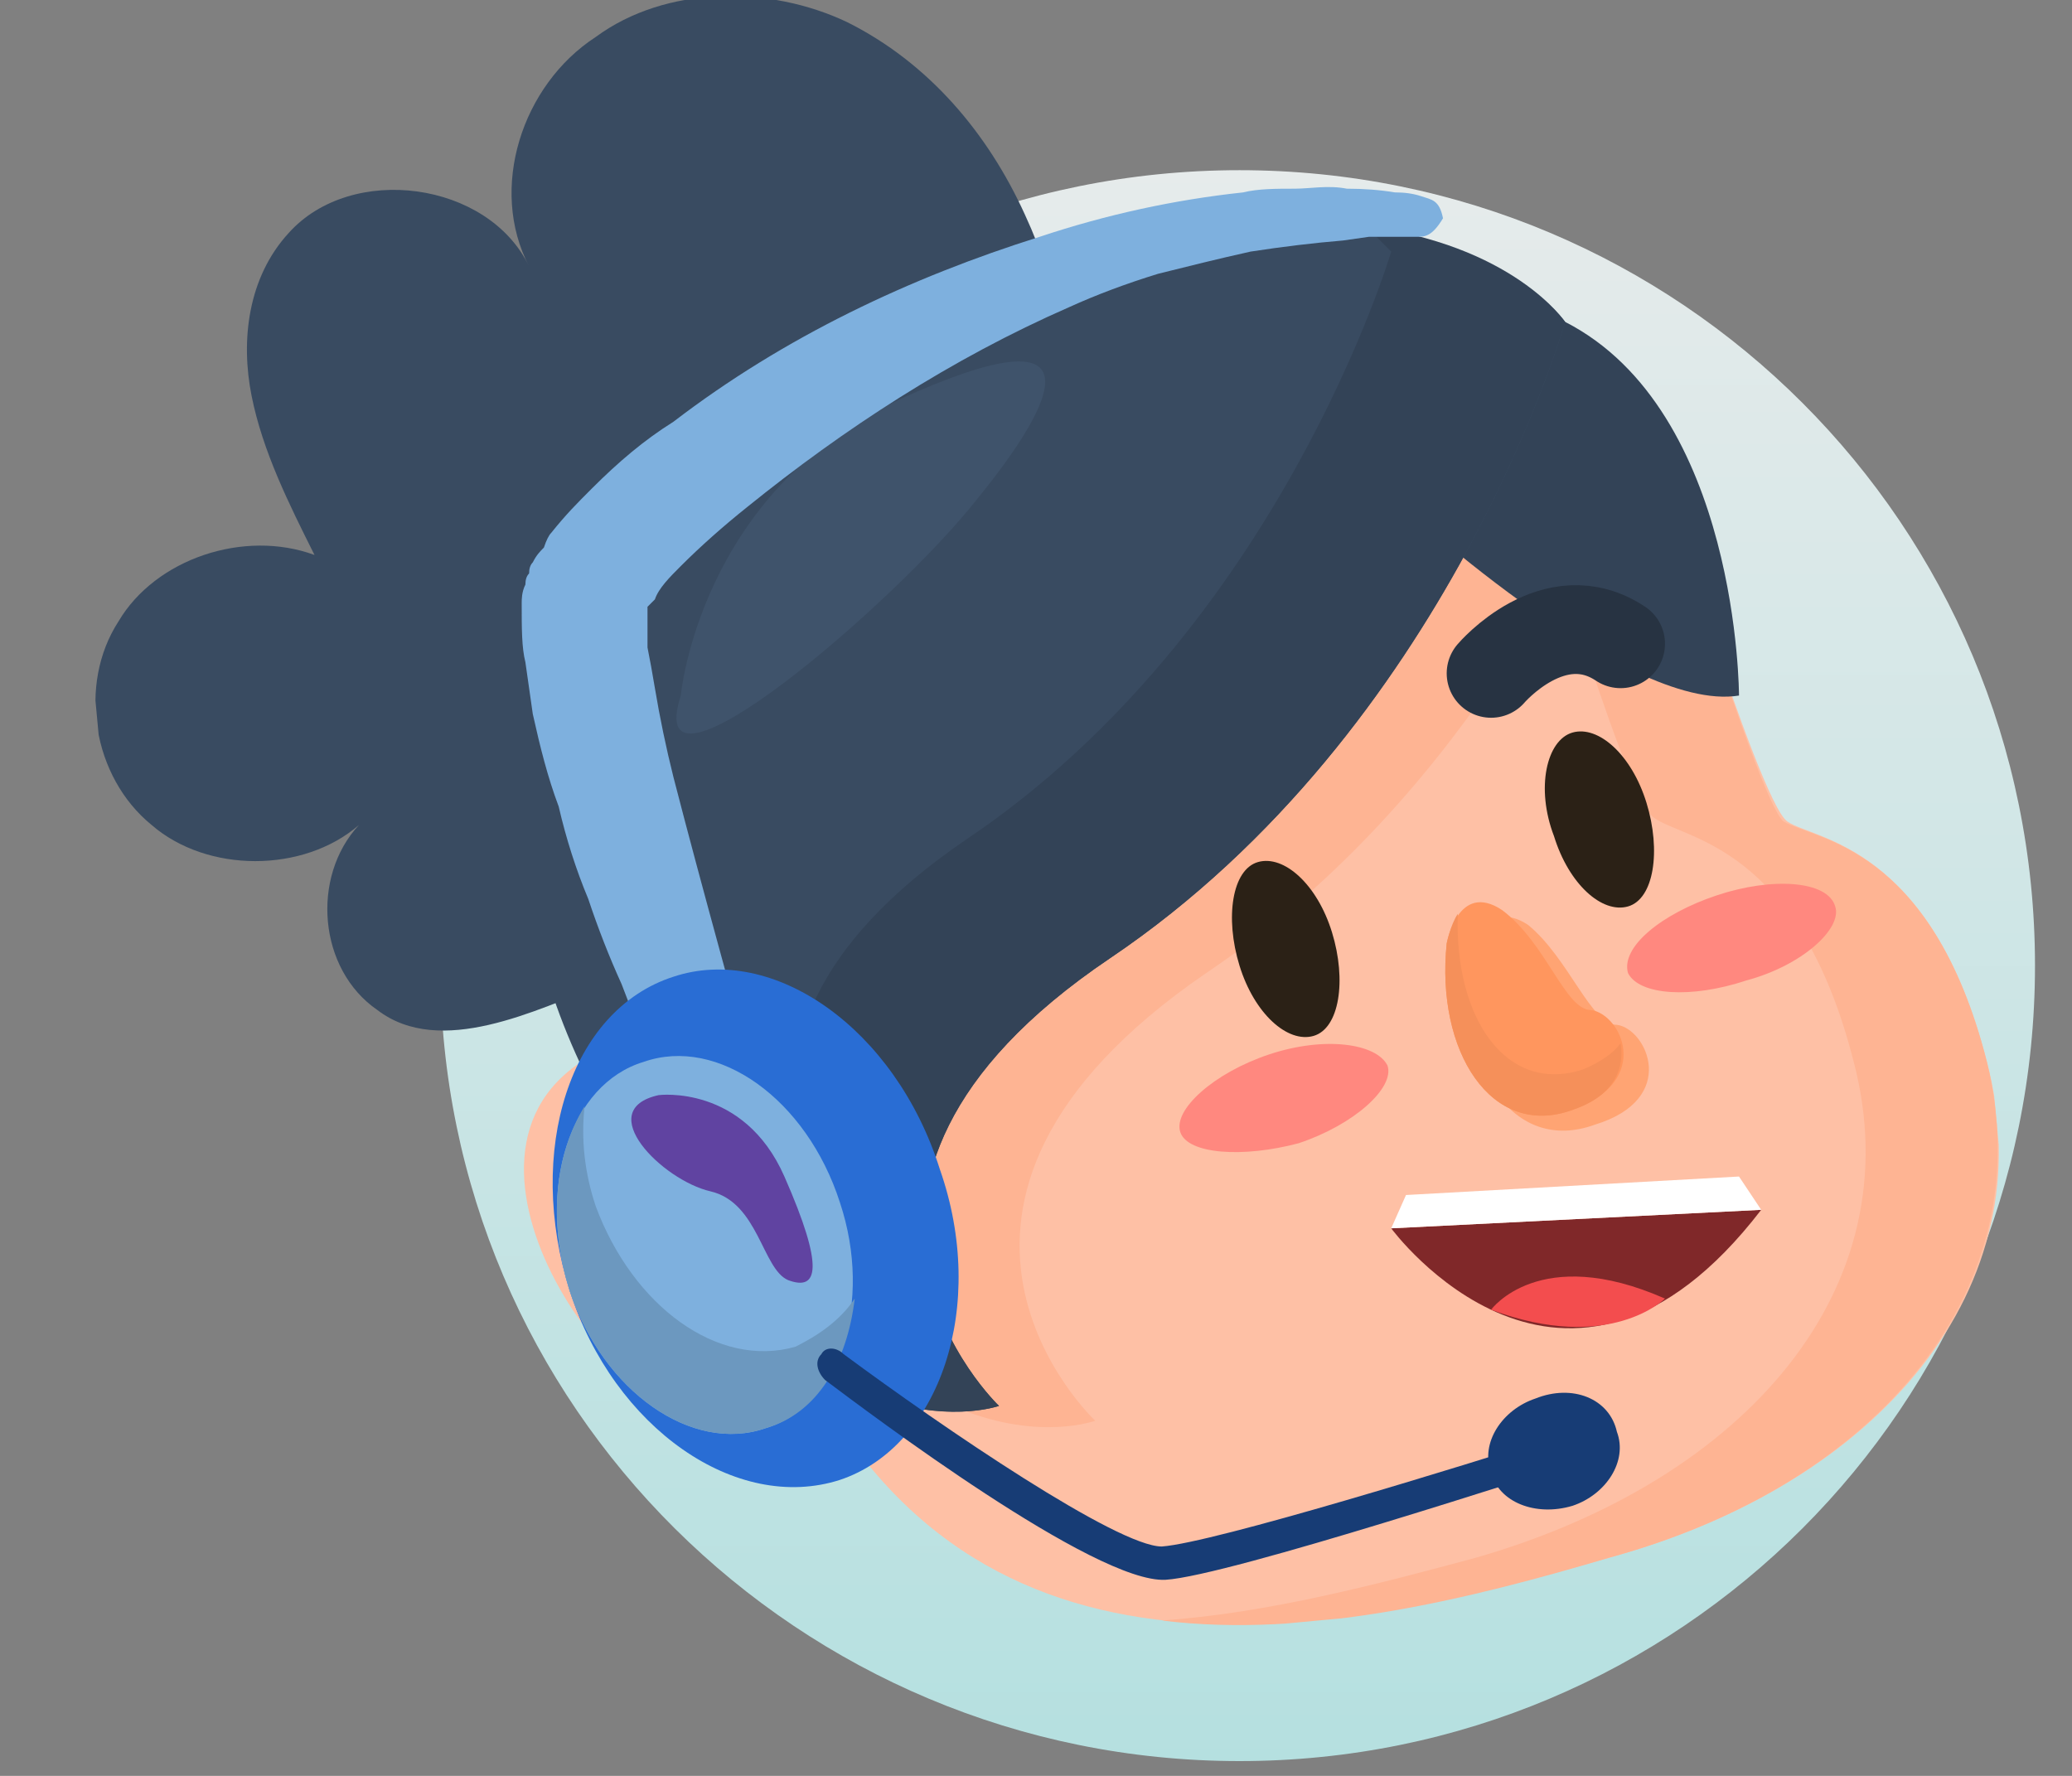 <svg version="1.2" xmlns="http://www.w3.org/2000/svg" viewBox="0 0 56 48" width="56" height="48">
	<rect x="0" y="0" width="56" height="48" fill="#808080" stroke="none"/>
	<title>Frame</title>
	<defs>
		<linearGradient id="g1" x2="1" gradientUnits="userSpaceOnUse" gradientTransform="matrix(0,43.086,-43.086,0,33.457,4.564)">
			<stop offset="0" stop-color="#e6ebeb"/>
			<stop offset="1" stop-color="#b5e0e0"/>
		</linearGradient>
		<clipPath clipPathUnits="userSpaceOnUse" id="cp1">
			<path d="m50.85-3.05l-49.89 4.66 4.21 45.03 49.88-4.65z"/>
		</clipPath>
	</defs>
	<style>
		.s0 { fill: url(#g1) } 
		.s1 { fill: #394b61 } 
		.s2 { fill: #fec0a5 } 
		.s3 { fill: #f5bc84 } 
		.s4 { fill: #feb493 } 
		.s5 { fill: #2b2116 } 
		.s6 { fill: #ffa473 } 
		.s7 { fill: #ff965e } 
		.s8 { fill: #f5905a } 
		.s9 { fill: #ff887f } 
		.s10 { fill: #334357 } 
		.s11 { fill: none;stroke: #273342;stroke-linecap: round;stroke-miterlimit:10;stroke-width: 2.4 } 
		.s12 { fill: #3f536b } 
		.s13 { fill: #7eb0de } 
		.s14 { fill: #296dd4 } 
		.s15 { fill: #6c98bf } 
		.s16 { fill: #173c75 } 
		.s17 { fill: #6043a1 } 
		.s18 { fill: #802829 } 
		.s19 { fill: #ffffff } 
		.s20 { fill: #f34d4e } 
	</style>
	<path class="s0" d="m33.5 47.6c11.9 0 21.5-9.6 21.5-21.5 0-11.9-9.6-21.5-21.5-21.5-11.9 0-21.6 9.6-21.6 21.5 0 11.9 9.7 21.5 21.6 21.5z"/>
	<g id="Clip-Path" clip-path="url(#cp1)">
		<g>
			<path class="s1" d="m9.7 22.3c-1.5 1.3-4.1 1.3-5.6 0-1.6-1.3-2-3.8-0.9-5.5 1-1.7 3.4-2.5 5.3-1.8-0.7-1.4-1.4-2.8-1.7-4.3-0.3-1.5-0.1-3.2 1-4.4 1.7-1.9 5.4-1.4 6.5 0.9-1.1-2.1-0.2-4.9 1.8-6.2 1.9-1.4 4.7-1.4 6.8-0.4 2.2 1.1 3.8 3 4.8 5.2 1.9 4.1 1.7 9.1-0.6 13-2.3 4.2-6.5 6.1-10.8 7.8-1.8 0.7-4.4 2-6.1 0.7-1.6-1.1-1.8-3.6-0.5-5z"/>
			<path class="s2" d="m44.6 12c0 0 2.9 9.6 3.7 10.2 0.7 0.5 3.9 0.6 5.4 6.5 1.6 6.1-2.9 11.4-10.2 13.4-7.3 2.1-17.2 4.3-21.9-5.5 0 0-0.6 2.1-3.4 1.3-2.7-0.9-7.6-8.9 0.1-10.1 0 0-4.5-7.5 1-12.8 5.5-5.2 21.2-12.2 25.3-3z"/>
			<path class="s3" d="m18.1 36.5c0 0-0.2 0.6-0.7 1q0.4 0.3 0.8 0.4 0.4 0.1 0.7 0.1-0.4-0.7-0.8-1.5z"/>
			<path class="s4" d="m48.2 22.2c-0.7-0.6-3.6-10.2-3.6-10.2-1.7-3.8-5.3-4.8-9.4-4.4 2.6 0.4 4.7 1.7 5.9 4.3 0 0 2.8 9.7 3.6 10.2 0.8 0.6 3.9 0.7 5.4 6.6 1.6 6.1-2.9 11.3-10.2 13.4-2.6 0.7-5.6 1.5-8.5 1.7 4 0.5 8.4-0.6 12.1-1.7 7.3-2 11.7-7.3 10.2-13.4-1.5-5.9-4.7-6-5.5-6.5z"/>
			<path class="s4" d="m44.2 11.2c-4.6-7.8-19.2-1.4-24.7 3.6-1.9 2.5-2.9 5.5-2.7 8.9 0.5 2.4 1.5 4.1 1.5 4.1q-0.3 0-0.6 0.1 0.3 0.8 0.7 1.5c5.3 11.2 11.2 9 11.2 9 0 0-6.2-5.8 3-12.1 6.7-4.5 10.2-11.6 11.6-15.1z"/>
			<path class="s5" d="m36 25.2c0.4 1.3 0.2 2.6-0.5 2.8-0.7 0.2-1.6-0.6-2-1.9-0.4-1.3-0.2-2.6 0.5-2.8 0.7-0.2 1.6 0.6 2 1.9z"/>
			<path class="s5" d="m44.5 21.7c0.4 1.3 0.2 2.6-0.5 2.8-0.7 0.2-1.6-0.6-2-1.9-0.5-1.3-0.2-2.6 0.5-2.8 0.7-0.2 1.6 0.6 2 1.9z"/>
			<path class="s6" d="m39.7 25.9c0 0 0.4-1.7 1.6-0.9 1.1 0.9 1.7 2.7 2.4 2.7 0.8 0.1 1.7 2-0.6 2.7-2.2 0.8-3.7-1.5-3.4-4.5z"/>
			<path class="s7" d="m39.1 25.5c0 0 0.3-1.7 1.5-0.9 1.2 0.9 1.7 2.7 2.4 2.7 0.8 0.1 1.7 1.9-0.5 2.7-2.2 0.8-3.7-1.6-3.4-4.5z"/>
			<path class="s8" d="m42.8 28.9c-2.1 0.7-3.5-1.4-3.4-4.2-0.2 0.3-0.3 0.8-0.3 0.8-0.3 2.9 1.2 5.3 3.4 4.5 1.2-0.4 1.4-1.2 1.3-1.8q-0.3 0.4-1 0.7z"/>
			<path class="s9" d="m37.5 28.8c0.2 0.6-0.9 1.6-2.4 2.1-1.5 0.4-3 0.3-3.2-0.3-0.2-0.6 0.9-1.6 2.4-2.1 1.5-0.5 2.9-0.3 3.2 0.3z"/>
			<path class="s9" d="m49.6 24.5c0.2 0.6-0.9 1.6-2.4 2-1.5 0.5-2.9 0.4-3.2-0.2-0.2-0.7 0.9-1.6 2.4-2.1 1.5-0.5 3-0.4 3.2 0.3z"/>
			<path class="s10" d="m37.6 13.4c0 0 6.3 5.9 9.4 5.4 0 0 0-7.7-4.7-10.1-4.6-2.4-4.7 4.7-4.7 4.7z"/>
			<path class="s1" d="m42.3 8.7c0 0-3.1 11-12.3 17.2-9.2 6.2-3 12.1-3 12.1 0 0-5.9 2.1-11.2-9-5.4-11.2 3.4-19.8 13.4-22.3 10-2.4 13.1 2 13.1 2z"/>
			<path class="s10" d="m36.9 6.1c0.4 0.4 0.7 0.7 0.7 0.7 0 0-3 10.2-11.5 15.9-8.5 5.8-2.7 11.2-2.7 11.2 0 0-2.7 1-6-2 4.8 7.8 9.6 6.1 9.6 6.1 0 0-6.2-5.9 3-12.1 9.2-6.2 12.3-17.2 12.3-17.2 0 0-1.4-2.1-5.5-2.6z"/>
			<path class="s11" d="m40.3 18.2c0 0 1.7-2 3.5-0.8"/>
			<path class="s12" d="m18.4 18.8c0 0 0.5-5.5 5.9-8 5.5-2.5 4.3 0 2.1 2.7-2.2 2.8-9.1 8.7-8 5.3z"/>
			<path class="s13" d="m18.9 31.3q-1.2-2.3-2.1-4.7-0.5-1.1-0.9-2.3-0.5-1.2-0.8-2.5c-0.3-0.8-0.5-1.6-0.7-2.5q-0.1-0.7-0.2-1.4c-0.1-0.4-0.1-0.9-0.1-1.6 0-0.1 0-0.3 0.1-0.5q0-0.2 0.1-0.3 0-0.2 0.1-0.3c0.1-0.2 0.2-0.3 0.3-0.4q0.1-0.3 0.2-0.4c0.4-0.5 0.7-0.8 1.1-1.2 0.7-0.7 1.4-1.3 2.2-1.8 3-2.3 6.4-3.9 9.9-5q2.7-0.9 5.5-1.2c0.4-0.1 0.9-0.1 1.4-0.1 0.4 0 0.9-0.1 1.4 0q0.7 0 1.3 0.1 0.4 0 0.7 0.1c0.3 0.1 0.5 0.1 0.6 0.6-0.3 0.5-0.5 0.5-0.7 0.5q-0.4 0-0.7 0-0.3 0-0.6 0l-0.7 0.1q-1.2 0.1-2.5 0.3c-0.9 0.2-1.7 0.4-2.5 0.6q-1.3 0.4-2.4 0.9c-3.2 1.4-6.1 3.3-8.7 5.4q-1 0.8-1.8 1.6c-0.3 0.3-0.6 0.6-0.7 0.9q-0.1 0.1-0.1 0.1c-0.1 0.1-0.1 0.1-0.1 0.1q0 0 0 0c0 0 0 0.1 0 0.1 0 0.2 0 0.6 0 1q0.1 0.5 0.2 1.1 0.2 1.2 0.5 2.4c0.8 3.1 1.7 6.3 2.6 9.6 0.1 0.5-0.2 1-0.8 1.2-0.4 0.1-0.9-0.1-1.1-0.5z"/>
			<path class="s14" d="m25.4 31.6c1.3 3.7 0 7.5-2.7 8.4-2.8 0.9-6.1-1.4-7.3-5.1-1.2-3.8 0-7.6 2.8-8.5 2.7-0.9 6 1.4 7.2 5.2z"/>
			<path class="s13" d="m22.7 32.5c0.9 2.7 0 5.5-2 6.1-2 0.7-4.4-1-5.3-3.7-0.9-2.8 0-5.6 2-6.2 2-0.7 4.4 1 5.3 3.8z"/>
			<path class="s15" d="m21.5 36.4c-2.1 0.6-4.4-1.1-5.4-3.8-0.3-0.9-0.4-1.8-0.3-2.7-0.8 1.3-1 3.1-0.4 5 0.9 2.7 3.3 4.4 5.3 3.7 1.4-0.4 2.2-1.8 2.4-3.5-0.4 0.6-1 1-1.6 1.3z"/>
			<path class="s16" d="m42.4 39.6c-0.4 0.1-9.2 3-10.9 3.1-1.9 0.1-8-4.5-9.2-5.4-0.2-0.2-0.3-0.5-0.1-0.7 0.1-0.2 0.4-0.2 0.6 0 2.7 2 7.4 5.2 8.6 5.2 1.4-0.1 8.2-2.2 10.7-3 0.2-0.1 0.5 0 0.6 0.2 0 0.3-0.1 0.5-0.3 0.6z"/>
			<path class="s16" d="m43.7 38.7c0.3 0.8-0.3 1.7-1.2 2-1 0.3-2-0.1-2.2-0.9-0.3-0.8 0.3-1.7 1.2-2 1-0.4 2 0 2.2 0.9z"/>
			<path class="s17" d="m17.8 29.6c0 0 2.3-0.3 3.4 2.2 1.1 2.5 0.9 3.1 0.1 2.8-0.7-0.3-0.8-2.1-2.1-2.4-1.3-0.3-3.2-2.2-1.4-2.6z"/>
			<path class="s18" d="m37.6 33.2c0 0 4.7 6.4 10-0.5z"/>
			<path class="s19" d="m47.6 32.7l-0.6-0.9-9 0.5-0.4 0.9z"/>
			<path class="s20" d="m40.3 35.4c0 0 1.3-1.8 4.7-0.3 0 0-1.5 1.5-4.7 0.3z"/>
		</g>
	</g>
</svg>